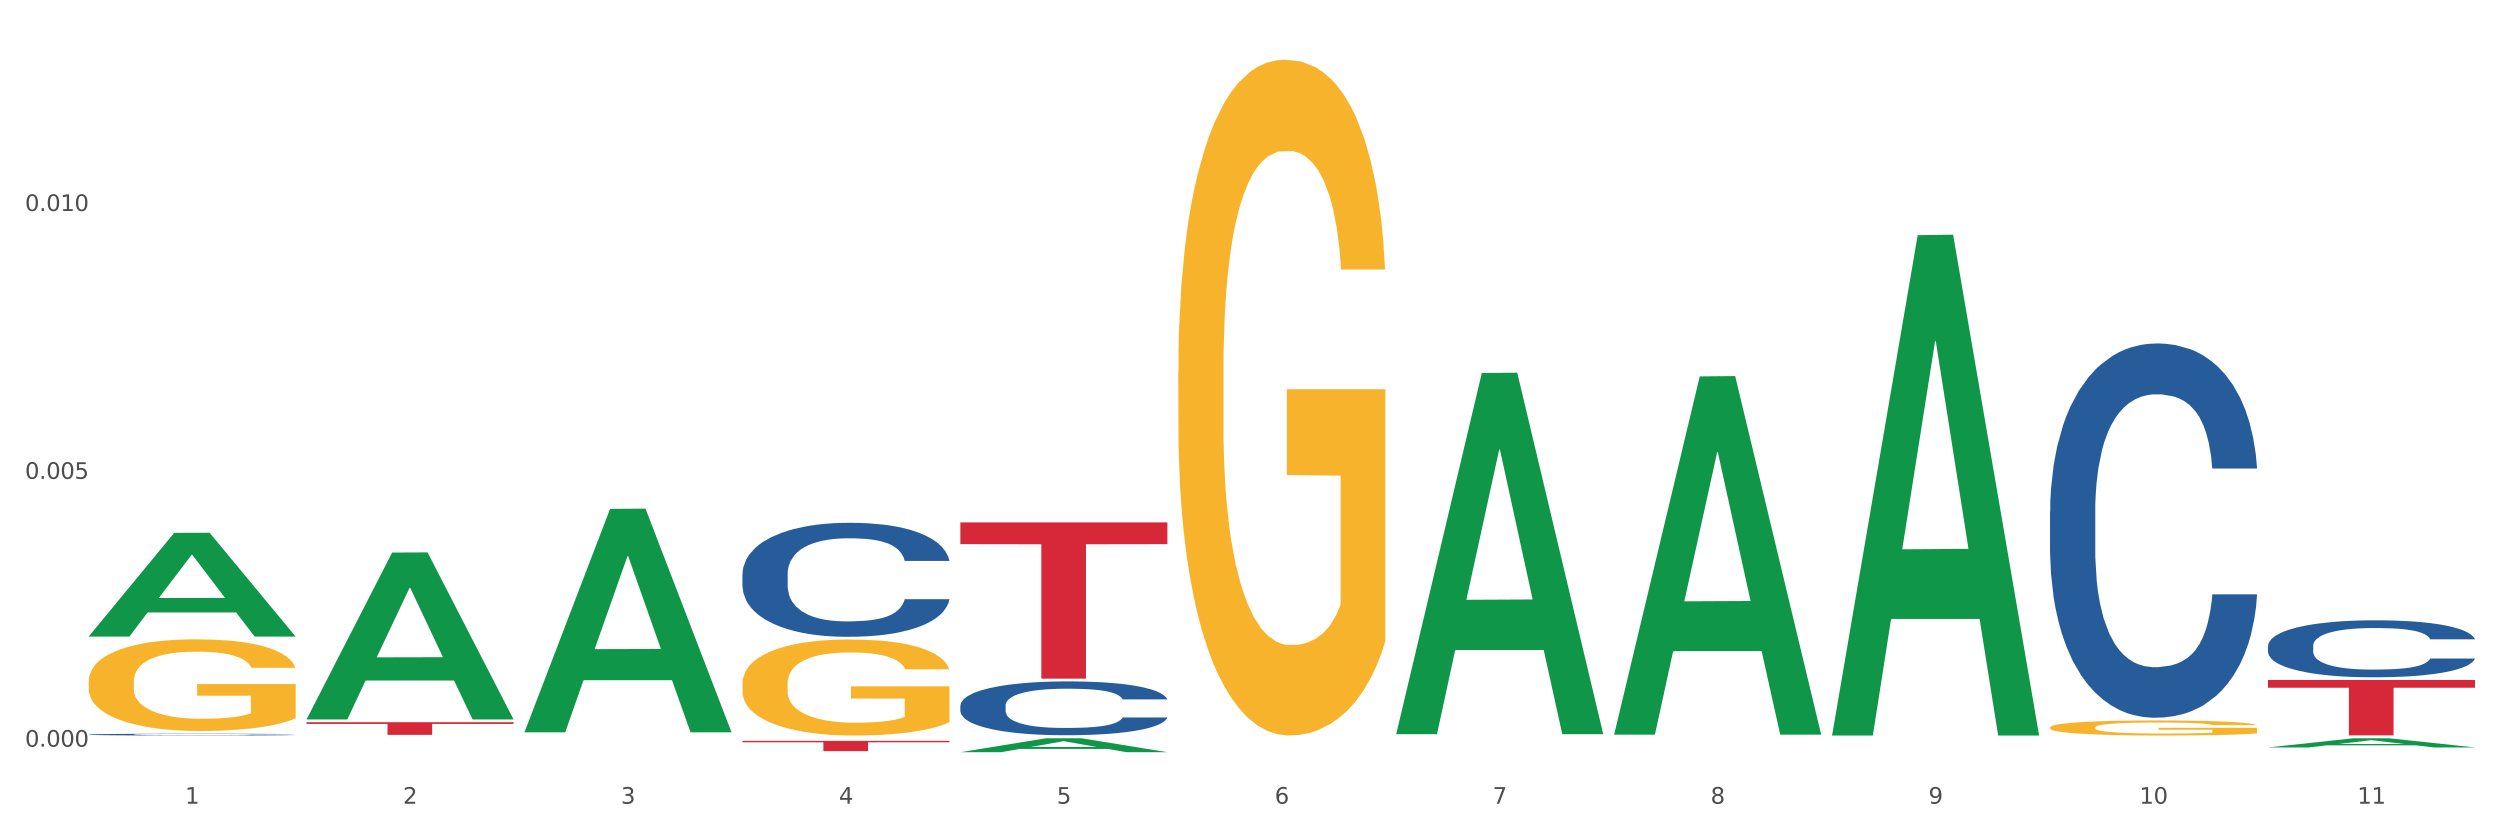 <?xml version="1.0" encoding="utf-8" standalone="no"?>
<!DOCTYPE svg PUBLIC "-//W3C//DTD SVG 1.1//EN"
  "http://www.w3.org/Graphics/SVG/1.1/DTD/svg11.dtd">
<svg xmlns:xlink="http://www.w3.org/1999/xlink" width="1080pt" height="360pt" viewBox="0 0 1080 360" xmlns="http://www.w3.org/2000/svg" version="1.1">
 <rect x="0" y="0" width="1080" height="360" fill="#333333" stroke="none"/>
 <defs>
  <style type="text/css">*{stroke-linejoin: round; stroke-linecap: butt}</style>
 </defs>
 <g id="figure_1">
  <g id="patch_1">
   <path d="M 0 360 
L 1080 360 
L 1080 0 
L 0 0 
z
" style="fill: #ffffff; stroke: #ffffff; stroke-linejoin: miter"/>
  </g>
  <g id="axes_1">
   <g id="matplotlib.axis_1">
    <g id="xtick_1">
     <g id="text_1">
      <!-- 1 -->
      <g style="fill: #4d4d4d" transform="translate(79.949 347.204) scale(0.096 -0.096)">
       <defs>
        <path id="DejaVuSans-31" d="M 794 531 
L 1825 531 
L 1825 4091 
L 703 3866 
L 703 4441 
L 1819 4666 
L 2450 4666 
L 2450 531 
L 3481 531 
L 3481 0 
L 794 0 
L 794 531 
z
" transform="scale(0.016)"/>
       </defs>
       <use xlink:href="#DejaVuSans-31"/>
      </g>
     </g>
    </g>
    <g id="xtick_2">
     <g id="text_2">
      <!-- 2 -->
      <g style="fill: #4d4d4d" transform="translate(174.097 347.204) scale(0.096 -0.096)">
       <defs>
        <path id="DejaVuSans-32" d="M 1228 531 
L 3431 531 
L 3431 0 
L 469 0 
L 469 531 
Q 828 903 1448 1529 
Q 2069 2156 2228 2338 
Q 2531 2678 2651 2914 
Q 2772 3150 2772 3378 
Q 2772 3750 2511 3984 
Q 2250 4219 1831 4219 
Q 1534 4219 1204 4116 
Q 875 4013 500 3803 
L 500 4441 
Q 881 4594 1212 4672 
Q 1544 4750 1819 4750 
Q 2544 4750 2975 4387 
Q 3406 4025 3406 3419 
Q 3406 3131 3298 2873 
Q 3191 2616 2906 2266 
Q 2828 2175 2409 1742 
Q 1991 1309 1228 531 
z
" transform="scale(0.016)"/>
       </defs>
       <use xlink:href="#DejaVuSans-32"/>
      </g>
     </g>
    </g>
    <g id="xtick_3">
     <g id="text_3">
      <!-- 3 -->
      <g style="fill: #4d4d4d" transform="translate(268.244 347.204) scale(0.096 -0.096)">
       <defs>
        <path id="DejaVuSans-33" d="M 2597 2516 
Q 3050 2419 3304 2112 
Q 3559 1806 3559 1356 
Q 3559 666 3084 287 
Q 2609 -91 1734 -91 
Q 1441 -91 1130 -33 
Q 819 25 488 141 
L 488 750 
Q 750 597 1062 519 
Q 1375 441 1716 441 
Q 2309 441 2620 675 
Q 2931 909 2931 1356 
Q 2931 1769 2642 2001 
Q 2353 2234 1838 2234 
L 1294 2234 
L 1294 2753 
L 1863 2753 
Q 2328 2753 2575 2939 
Q 2822 3125 2822 3475 
Q 2822 3834 2567 4026 
Q 2313 4219 1838 4219 
Q 1578 4219 1281 4162 
Q 984 4106 628 3988 
L 628 4550 
Q 988 4650 1302 4700 
Q 1616 4750 1894 4750 
Q 2613 4750 3031 4423 
Q 3450 4097 3450 3541 
Q 3450 3153 3228 2886 
Q 3006 2619 2597 2516 
z
" transform="scale(0.016)"/>
       </defs>
       <use xlink:href="#DejaVuSans-33"/>
      </g>
     </g>
    </g>
    <g id="xtick_4">
     <g id="text_4">
      <!-- 4 -->
      <g style="fill: #4d4d4d" transform="translate(362.392 347.204) scale(0.096 -0.096)">
       <defs>
        <path id="DejaVuSans-34" d="M 2419 4116 
L 825 1625 
L 2419 1625 
L 2419 4116 
z
M 2253 4666 
L 3047 4666 
L 3047 1625 
L 3713 1625 
L 3713 1100 
L 3047 1100 
L 3047 0 
L 2419 0 
L 2419 1100 
L 313 1100 
L 313 1709 
L 2253 4666 
z
" transform="scale(0.016)"/>
       </defs>
       <use xlink:href="#DejaVuSans-34"/>
      </g>
     </g>
    </g>
    <g id="xtick_5">
     <g id="text_5">
      <!-- 5 -->
      <g style="fill: #4d4d4d" transform="translate(456.54 347.204) scale(0.096 -0.096)">
       <defs>
        <path id="DejaVuSans-35" d="M 691 4666 
L 3169 4666 
L 3169 4134 
L 1269 4134 
L 1269 2991 
Q 1406 3038 1543 3061 
Q 1681 3084 1819 3084 
Q 2600 3084 3056 2656 
Q 3513 2228 3513 1497 
Q 3513 744 3044 326 
Q 2575 -91 1722 -91 
Q 1428 -91 1123 -41 
Q 819 9 494 109 
L 494 744 
Q 775 591 1075 516 
Q 1375 441 1709 441 
Q 2250 441 2565 725 
Q 2881 1009 2881 1497 
Q 2881 1984 2565 2268 
Q 2250 2553 1709 2553 
Q 1456 2553 1204 2497 
Q 953 2441 691 2322 
L 691 4666 
z
" transform="scale(0.016)"/>
       </defs>
       <use xlink:href="#DejaVuSans-35"/>
      </g>
     </g>
    </g>
    <g id="xtick_6">
     <g id="text_6">
      <!-- 6 -->
      <g style="fill: #4d4d4d" transform="translate(550.688 347.204) scale(0.096 -0.096)">
       <defs>
        <path id="DejaVuSans-36" d="M 2113 2584 
Q 1688 2584 1439 2293 
Q 1191 2003 1191 1497 
Q 1191 994 1439 701 
Q 1688 409 2113 409 
Q 2538 409 2786 701 
Q 3034 994 3034 1497 
Q 3034 2003 2786 2293 
Q 2538 2584 2113 2584 
z
M 3366 4563 
L 3366 3988 
Q 3128 4100 2886 4159 
Q 2644 4219 2406 4219 
Q 1781 4219 1451 3797 
Q 1122 3375 1075 2522 
Q 1259 2794 1537 2939 
Q 1816 3084 2150 3084 
Q 2853 3084 3261 2657 
Q 3669 2231 3669 1497 
Q 3669 778 3244 343 
Q 2819 -91 2113 -91 
Q 1303 -91 875 529 
Q 447 1150 447 2328 
Q 447 3434 972 4092 
Q 1497 4750 2381 4750 
Q 2619 4750 2861 4703 
Q 3103 4656 3366 4563 
z
" transform="scale(0.016)"/>
       </defs>
       <use xlink:href="#DejaVuSans-36"/>
      </g>
     </g>
    </g>
    <g id="xtick_7">
     <g id="text_7">
      <!-- 7 -->
      <g style="fill: #4d4d4d" transform="translate(644.835 347.204) scale(0.096 -0.096)">
       <defs>
        <path id="DejaVuSans-37" d="M 525 4666 
L 3525 4666 
L 3525 4397 
L 1831 0 
L 1172 0 
L 2766 4134 
L 525 4134 
L 525 4666 
z
" transform="scale(0.016)"/>
       </defs>
       <use xlink:href="#DejaVuSans-37"/>
      </g>
     </g>
    </g>
    <g id="xtick_8">
     <g id="text_8">
      <!-- 8 -->
      <g style="fill: #4d4d4d" transform="translate(738.983 347.204) scale(0.096 -0.096)">
       <defs>
        <path id="DejaVuSans-38" d="M 2034 2216 
Q 1584 2216 1326 1975 
Q 1069 1734 1069 1313 
Q 1069 891 1326 650 
Q 1584 409 2034 409 
Q 2484 409 2743 651 
Q 3003 894 3003 1313 
Q 3003 1734 2745 1975 
Q 2488 2216 2034 2216 
z
M 1403 2484 
Q 997 2584 770 2862 
Q 544 3141 544 3541 
Q 544 4100 942 4425 
Q 1341 4750 2034 4750 
Q 2731 4750 3128 4425 
Q 3525 4100 3525 3541 
Q 3525 3141 3298 2862 
Q 3072 2584 2669 2484 
Q 3125 2378 3379 2068 
Q 3634 1759 3634 1313 
Q 3634 634 3220 271 
Q 2806 -91 2034 -91 
Q 1263 -91 848 271 
Q 434 634 434 1313 
Q 434 1759 690 2068 
Q 947 2378 1403 2484 
z
M 1172 3481 
Q 1172 3119 1398 2916 
Q 1625 2713 2034 2713 
Q 2441 2713 2670 2916 
Q 2900 3119 2900 3481 
Q 2900 3844 2670 4047 
Q 2441 4250 2034 4250 
Q 1625 4250 1398 4047 
Q 1172 3844 1172 3481 
z
" transform="scale(0.016)"/>
       </defs>
       <use xlink:href="#DejaVuSans-38"/>
      </g>
     </g>
    </g>
    <g id="xtick_9">
     <g id="text_9">
      <!-- 9 -->
      <g style="fill: #4d4d4d" transform="translate(833.131 347.204) scale(0.096 -0.096)">
       <defs>
        <path id="DejaVuSans-39" d="M 703 97 
L 703 672 
Q 941 559 1184 500 
Q 1428 441 1663 441 
Q 2288 441 2617 861 
Q 2947 1281 2994 2138 
Q 2813 1869 2534 1725 
Q 2256 1581 1919 1581 
Q 1219 1581 811 2004 
Q 403 2428 403 3163 
Q 403 3881 828 4315 
Q 1253 4750 1959 4750 
Q 2769 4750 3195 4129 
Q 3622 3509 3622 2328 
Q 3622 1225 3098 567 
Q 2575 -91 1691 -91 
Q 1453 -91 1209 -44 
Q 966 3 703 97 
z
M 1959 2075 
Q 2384 2075 2632 2365 
Q 2881 2656 2881 3163 
Q 2881 3666 2632 3958 
Q 2384 4250 1959 4250 
Q 1534 4250 1286 3958 
Q 1038 3666 1038 3163 
Q 1038 2656 1286 2365 
Q 1534 2075 1959 2075 
z
" transform="scale(0.016)"/>
       </defs>
       <use xlink:href="#DejaVuSans-39"/>
      </g>
     </g>
    </g>
    <g id="xtick_10">
     <g id="text_10">
      <!-- 10 -->
      <g style="fill: #4d4d4d" transform="translate(924.224 347.204) scale(0.096 -0.096)">
       <defs>
        <path id="DejaVuSans-30" d="M 2034 4250 
Q 1547 4250 1301 3770 
Q 1056 3291 1056 2328 
Q 1056 1369 1301 889 
Q 1547 409 2034 409 
Q 2525 409 2770 889 
Q 3016 1369 3016 2328 
Q 3016 3291 2770 3770 
Q 2525 4250 2034 4250 
z
M 2034 4750 
Q 2819 4750 3233 4129 
Q 3647 3509 3647 2328 
Q 3647 1150 3233 529 
Q 2819 -91 2034 -91 
Q 1250 -91 836 529 
Q 422 1150 422 2328 
Q 422 3509 836 4129 
Q 1250 4750 2034 4750 
z
" transform="scale(0.016)"/>
       </defs>
       <use xlink:href="#DejaVuSans-31"/>
       <use xlink:href="#DejaVuSans-30" transform="translate(63.623 0)"/>
      </g>
     </g>
    </g>
    <g id="xtick_11">
     <g id="text_11">
      <!-- 11 -->
      <g style="fill: #4d4d4d" transform="translate(1018.372 347.204) scale(0.096 -0.096)">
       <use xlink:href="#DejaVuSans-31"/>
       <use xlink:href="#DejaVuSans-31" transform="translate(63.623 0)"/>
      </g>
     </g>
    </g>
    <g id="xtick_12"/>
    <g id="xtick_13"/>
    <g id="xtick_14"/>
    <g id="xtick_15"/>
    <g id="xtick_16"/>
    <g id="xtick_17"/>
    <g id="xtick_18"/>
    <g id="xtick_19"/>
    <g id="xtick_20"/>
    <g id="xtick_21"/>
   </g>
   <g id="matplotlib.axis_2">
    <g id="ytick_1">
     <g id="text_12">
      <!-- 0.000 -->
      <g style="fill: #4d4d4d" transform="translate(10.8 322.572) scale(0.096 -0.096)">
       <defs>
        <path id="DejaVuSans-2e" d="M 684 794 
L 1344 794 
L 1344 0 
L 684 0 
L 684 794 
z
" transform="scale(0.016)"/>
       </defs>
       <use xlink:href="#DejaVuSans-30"/>
       <use xlink:href="#DejaVuSans-2e" transform="translate(63.623 0)"/>
       <use xlink:href="#DejaVuSans-30" transform="translate(95.41 0)"/>
       <use xlink:href="#DejaVuSans-30" transform="translate(159.033 0)"/>
       <use xlink:href="#DejaVuSans-30" transform="translate(222.656 0)"/>
      </g>
     </g>
    </g>
    <g id="ytick_2">
     <g id="text_13">
      <!-- 0.005 -->
      <g style="fill: #4d4d4d" transform="translate(10.8 206.86) scale(0.096 -0.096)">
       <use xlink:href="#DejaVuSans-30"/>
       <use xlink:href="#DejaVuSans-2e" transform="translate(63.623 0)"/>
       <use xlink:href="#DejaVuSans-30" transform="translate(95.41 0)"/>
       <use xlink:href="#DejaVuSans-30" transform="translate(159.033 0)"/>
       <use xlink:href="#DejaVuSans-35" transform="translate(222.656 0)"/>
      </g>
     </g>
    </g>
    <g id="ytick_3">
     <g id="text_14">
      <!-- 0.010 -->
      <g style="fill: #4d4d4d" transform="translate(10.8 91.148) scale(0.096 -0.096)">
       <use xlink:href="#DejaVuSans-30"/>
       <use xlink:href="#DejaVuSans-2e" transform="translate(63.623 0)"/>
       <use xlink:href="#DejaVuSans-30" transform="translate(95.41 0)"/>
       <use xlink:href="#DejaVuSans-31" transform="translate(159.033 0)"/>
       <use xlink:href="#DejaVuSans-30" transform="translate(222.656 0)"/>
      </g>
     </g>
    </g>
    <g id="ytick_4"/>
    <g id="ytick_5"/>
    <g id="ytick_6"/>
   </g>
   <g id="PolyCollection_1">
    <path d="M 38.283 274.937 
L 38.375 274.895 
L 75.258 230.194 
L 90.564 230.152 
L 127.723 275.021 
L 110.02 275.021 
L 101.998 264.573 
L 63.916 264.573 
L 63.64 264.741 
L 55.894 275.021 
L 38.283 275.021 
L 38.283 274.937 
L 68.711 258.337 
L 97.203 258.295 
L 83.095 239.716 
L 82.911 239.631 
L 82.727 239.758 
L 68.619 258.295 
L 68.711 258.337 
L 38.283 274.937 
z
" clip-path="url(#p508832286a)" style="fill: #109648"/>
    <path d="M 979.76 293.766 
L 1069.2 293.766 
L 1069.2 297.091 
L 1034.017 297.114 
L 1034.017 317.695 
L 1014.73 317.695 
L 1014.73 297.114 
L 979.76 297.091 
L 979.76 293.788 
L 979.76 293.766 
z
" clip-path="url(#p508832286a)" style="fill: #d62839"/>
    <path d="M 414.874 225.681 
L 504.314 225.681 
L 504.314 235.063 
L 469.131 235.126 
L 469.131 293.191 
L 449.844 293.191 
L 449.844 235.126 
L 414.874 235.063 
L 414.874 225.745 
L 414.874 225.681 
z
" clip-path="url(#p508832286a)" style="fill: #d62839"/>
    <path d="M 320.726 320.051 
L 410.166 320.051 
L 410.166 320.67 
L 374.984 320.674 
L 374.984 324.5 
L 355.697 324.5 
L 355.697 320.674 
L 320.726 320.67 
L 320.726 320.056 
L 320.726 320.051 
z
" clip-path="url(#p508832286a)" style="fill: #d62839"/>
    <path d="M 132.431 311.979 
L 221.871 311.979 
L 221.871 312.741 
L 186.688 312.746 
L 186.688 317.46 
L 167.401 317.46 
L 167.401 312.746 
L 132.431 312.741 
L 132.431 311.984 
L 132.431 311.979 
z
" clip-path="url(#p508832286a)" style="fill: #d62839"/>
    <path d="M 885.612 314.253 
L 885.718 314.247 
L 885.718 314.033 
L 885.929 313.849 
L 886.985 313.404 
L 888.569 313.035 
L 889.73 312.839 
L 890.892 312.679 
L 892.265 312.518 
L 893.954 312.352 
L 897.016 312.109 
L 898.917 311.984 
L 901.24 311.853 
L 905.464 311.663 
L 908.526 311.556 
L 911.694 311.467 
L 916.869 311.36 
L 920.248 311.313 
L 923.838 311.277 
L 928.167 311.253 
L 931.441 311.247 
L 938.622 311.265 
L 944.746 311.318 
L 947.703 311.36 
L 951.504 311.431 
L 953.511 311.479 
L 956.784 311.574 
L 960.163 311.699 
L 962.486 311.806 
L 965.971 312.008 
L 968.611 312.21 
L 971.04 312.459 
L 972.307 312.631 
L 973.257 312.792 
L 974.102 312.976 
L 974.947 313.267 
L 955.939 313.267 
L 955.2 313.059 
L 954.039 312.863 
L 952.349 312.673 
L 950.871 312.554 
L 948.336 312.406 
L 946.013 312.311 
L 943.585 312.239 
L 940.628 312.18 
L 938.305 312.15 
L 935.031 312.126 
L 928.59 312.132 
L 924.26 312.18 
L 921.304 312.239 
L 919.403 312.293 
L 917.713 312.352 
L 915.813 312.435 
L 913.595 312.56 
L 912.011 312.673 
L 910.427 312.815 
L 909.16 312.958 
L 907.999 313.124 
L 907.048 313.303 
L 906.309 313.487 
L 905.675 313.712 
L 905.147 314.087 
L 905.147 314.901 
L 905.359 315.085 
L 905.887 315.328 
L 906.52 315.512 
L 907.576 315.732 
L 908.526 315.881 
L 910.322 316.095 
L 912.328 316.273 
L 913.912 316.386 
L 915.496 316.481 
L 918.241 316.611 
L 921.304 316.718 
L 923.944 316.784 
L 927.534 316.843 
L 929.963 316.867 
L 932.075 316.879 
L 937.249 316.879 
L 940.945 316.861 
L 945.063 316.819 
L 948.231 316.766 
L 950.871 316.701 
L 953.827 316.594 
L 955.728 316.493 
L 955.728 315.251 
L 932.497 315.245 
L 932.497 314.419 
L 975.052 314.419 
L 975.052 316.843 
L 973.257 316.968 
L 971.251 317.081 
L 969.139 317.182 
L 965.971 317.306 
L 962.17 317.425 
L 958.79 317.508 
L 955.2 317.58 
L 950.976 317.645 
L 945.485 317.704 
L 942.106 317.728 
L 937.882 317.746 
L 932.919 317.752 
L 928.59 317.74 
L 924.366 317.71 
L 919.931 317.657 
L 915.601 317.58 
L 912.328 317.502 
L 909.054 317.407 
L 905.57 317.283 
L 902.824 317.164 
L 900.712 317.057 
L 898.389 316.92 
L 895.855 316.742 
L 893.954 316.582 
L 892.265 316.415 
L 890.469 316.202 
L 889.202 316.017 
L 887.935 315.786 
L 887.196 315.613 
L 886.351 315.346 
L 885.718 314.972 
L 885.612 314.253 
z
" clip-path="url(#p508832286a)" style="fill: #f7b32b"/>
    <path d="M 509.021 160.689 
L 509.127 160.423 
L 509.127 150.823 
L 509.338 142.556 
L 510.394 122.557 
L 511.978 106.024 
L 513.14 97.224 
L 514.301 90.025 
L 515.674 82.825 
L 517.363 75.358 
L 520.426 64.425 
L 522.327 58.825 
L 524.65 52.959 
L 528.874 44.426 
L 531.936 39.626 
L 535.104 35.626 
L 540.278 30.826 
L 543.657 28.693 
L 547.247 27.093 
L 551.577 26.026 
L 554.85 25.759 
L 562.031 26.559 
L 568.155 28.959 
L 571.112 30.826 
L 574.914 34.026 
L 576.92 36.159 
L 580.193 40.426 
L 583.573 46.026 
L 585.896 50.826 
L 589.38 59.892 
L 592.02 68.958 
L 594.449 80.158 
L 595.716 87.891 
L 596.667 95.091 
L 597.511 103.357 
L 598.356 116.424 
L 579.349 116.424 
L 578.609 107.091 
L 577.448 98.291 
L 575.758 89.758 
L 574.28 84.425 
L 571.746 77.758 
L 569.423 73.492 
L 566.994 70.292 
L 564.037 67.625 
L 561.714 66.292 
L 558.441 65.225 
L 551.999 65.492 
L 547.67 67.625 
L 544.713 70.292 
L 542.812 72.692 
L 541.123 75.358 
L 539.222 79.091 
L 537.004 84.691 
L 535.42 89.758 
L 533.837 96.158 
L 532.569 102.558 
L 531.408 110.024 
L 530.457 118.024 
L 529.718 126.29 
L 529.085 136.423 
L 528.557 153.223 
L 528.557 189.755 
L 528.768 198.022 
L 529.296 208.955 
L 529.929 217.221 
L 530.985 227.088 
L 531.936 233.754 
L 533.731 243.354 
L 535.737 251.354 
L 537.321 256.42 
L 538.905 260.687 
L 541.651 266.553 
L 544.713 271.353 
L 547.353 274.286 
L 550.943 276.953 
L 553.372 278.02 
L 555.484 278.553 
L 560.658 278.553 
L 564.354 277.753 
L 568.472 275.886 
L 571.64 273.486 
L 574.28 270.553 
L 577.237 265.753 
L 579.137 261.22 
L 579.137 205.488 
L 555.906 205.222 
L 555.906 168.156 
L 598.462 168.156 
L 598.462 276.953 
L 596.667 282.553 
L 594.66 287.619 
L 592.548 292.153 
L 589.38 297.752 
L 585.579 303.086 
L 582.2 306.819 
L 578.609 310.019 
L 574.386 312.952 
L 568.895 315.619 
L 565.516 316.685 
L 561.292 317.485 
L 556.329 317.752 
L 551.999 317.219 
L 547.775 315.885 
L 543.34 313.485 
L 539.011 310.019 
L 535.737 306.552 
L 532.464 302.286 
L 528.979 296.686 
L 526.234 291.353 
L 524.122 286.553 
L 521.799 280.42 
L 519.264 272.42 
L 517.363 265.22 
L 515.674 257.754 
L 513.879 248.154 
L 512.612 239.887 
L 511.344 229.488 
L 510.605 221.754 
L 509.761 209.755 
L 509.127 192.955 
L 509.021 160.689 
z
" clip-path="url(#p508832286a)" style="fill: #f7b32b"/>
    <path d="M 320.726 295.441 
L 320.832 295.403 
L 320.832 294.04 
L 321.043 292.866 
L 322.099 290.025 
L 323.683 287.676 
L 324.844 286.426 
L 326.006 285.403 
L 327.379 284.381 
L 329.068 283.32 
L 332.13 281.767 
L 334.031 280.972 
L 336.354 280.138 
L 340.578 278.926 
L 343.64 278.244 
L 346.808 277.676 
L 351.983 276.994 
L 355.362 276.691 
L 358.952 276.464 
L 363.281 276.313 
L 366.555 276.275 
L 373.735 276.388 
L 379.86 276.729 
L 382.817 276.994 
L 386.618 277.449 
L 388.625 277.752 
L 391.898 278.358 
L 395.277 279.153 
L 397.6 279.835 
L 401.085 281.123 
L 403.725 282.411 
L 406.154 284.002 
L 407.421 285.1 
L 408.371 286.123 
L 409.216 287.297 
L 410.061 289.153 
L 391.053 289.153 
L 390.314 287.828 
L 389.153 286.578 
L 387.463 285.366 
L 385.985 284.608 
L 383.45 283.661 
L 381.127 283.055 
L 378.699 282.6 
L 375.742 282.222 
L 373.419 282.032 
L 370.145 281.881 
L 363.704 281.919 
L 359.374 282.222 
L 356.418 282.6 
L 354.517 282.941 
L 352.827 283.32 
L 350.927 283.85 
L 348.709 284.646 
L 347.125 285.366 
L 345.541 286.275 
L 344.274 287.184 
L 343.112 288.244 
L 342.162 289.381 
L 341.423 290.555 
L 340.789 291.994 
L 340.261 294.381 
L 340.261 299.57 
L 340.473 300.744 
L 341.001 302.297 
L 341.634 303.472 
L 342.69 304.873 
L 343.64 305.82 
L 345.436 307.184 
L 347.442 308.32 
L 349.026 309.04 
L 350.61 309.646 
L 353.355 310.479 
L 356.418 311.161 
L 359.058 311.578 
L 362.648 311.956 
L 365.077 312.108 
L 367.189 312.184 
L 372.363 312.184 
L 376.059 312.07 
L 380.177 311.805 
L 383.345 311.464 
L 385.985 311.047 
L 388.941 310.366 
L 390.842 309.722 
L 390.842 301.805 
L 367.611 301.767 
L 367.611 296.502 
L 410.166 296.502 
L 410.166 311.956 
L 408.371 312.752 
L 406.365 313.472 
L 404.253 314.116 
L 401.085 314.911 
L 397.284 315.669 
L 393.904 316.199 
L 390.314 316.653 
L 386.09 317.07 
L 380.599 317.449 
L 377.22 317.6 
L 372.996 317.714 
L 368.033 317.752 
L 363.704 317.676 
L 359.48 317.487 
L 355.045 317.146 
L 350.715 316.653 
L 347.442 316.161 
L 344.168 315.555 
L 340.684 314.76 
L 337.938 314.002 
L 335.826 313.32 
L 333.503 312.449 
L 330.969 311.313 
L 329.068 310.29 
L 327.379 309.229 
L 325.583 307.866 
L 324.316 306.691 
L 323.049 305.214 
L 322.31 304.116 
L 321.465 302.411 
L 320.832 300.025 
L 320.726 295.441 
z
" clip-path="url(#p508832286a)" style="fill: #f7b32b"/>
    <path d="M 38.283 294.495 
L 38.389 294.458 
L 38.389 293.156 
L 38.6 292.035 
L 39.656 289.323 
L 41.24 287.08 
L 42.401 285.887 
L 43.563 284.91 
L 44.936 283.934 
L 46.625 282.921 
L 49.687 281.438 
L 51.588 280.679 
L 53.911 279.883 
L 58.135 278.726 
L 61.197 278.075 
L 64.365 277.532 
L 69.54 276.881 
L 72.919 276.592 
L 76.509 276.375 
L 80.838 276.23 
L 84.112 276.194 
L 91.292 276.302 
L 97.417 276.628 
L 100.374 276.881 
L 104.175 277.315 
L 106.182 277.604 
L 109.455 278.183 
L 112.834 278.943 
L 115.157 279.594 
L 118.642 280.823 
L 121.282 282.053 
L 123.711 283.572 
L 124.978 284.621 
L 125.928 285.597 
L 126.773 286.719 
L 127.618 288.491 
L 108.61 288.491 
L 107.871 287.225 
L 106.71 286.031 
L 105.02 284.874 
L 103.542 284.151 
L 101.007 283.247 
L 98.684 282.668 
L 96.256 282.234 
L 93.299 281.872 
L 90.976 281.691 
L 87.702 281.547 
L 81.261 281.583 
L 76.931 281.872 
L 73.975 282.234 
L 72.074 282.559 
L 70.384 282.921 
L 68.484 283.427 
L 66.266 284.187 
L 64.682 284.874 
L 63.098 285.742 
L 61.831 286.61 
L 60.669 287.623 
L 59.719 288.708 
L 58.98 289.829 
L 58.346 291.203 
L 57.818 293.482 
L 57.818 298.437 
L 58.03 299.558 
L 58.558 301.041 
L 59.191 302.162 
L 60.247 303.5 
L 61.197 304.404 
L 62.993 305.706 
L 64.999 306.791 
L 66.583 307.479 
L 68.167 308.057 
L 70.912 308.853 
L 73.975 309.504 
L 76.615 309.902 
L 80.205 310.264 
L 82.634 310.408 
L 84.745 310.481 
L 89.92 310.481 
L 93.616 310.372 
L 97.734 310.119 
L 100.902 309.793 
L 103.542 309.396 
L 106.498 308.745 
L 108.399 308.13 
L 108.399 300.571 
L 85.168 300.535 
L 85.168 295.507 
L 127.723 295.507 
L 127.723 310.264 
L 125.928 311.023 
L 123.922 311.71 
L 121.81 312.325 
L 118.642 313.085 
L 114.841 313.808 
L 111.461 314.314 
L 107.871 314.748 
L 103.647 315.146 
L 98.156 315.508 
L 94.777 315.652 
L 90.553 315.761 
L 85.59 315.797 
L 81.261 315.725 
L 77.037 315.544 
L 72.602 315.218 
L 68.272 314.748 
L 64.999 314.278 
L 61.725 313.699 
L 58.241 312.94 
L 55.495 312.217 
L 53.383 311.566 
L 51.06 310.734 
L 48.526 309.649 
L 46.625 308.672 
L 44.936 307.659 
L 43.14 306.357 
L 41.873 305.236 
L 40.606 303.826 
L 39.867 302.777 
L 39.022 301.149 
L 38.389 298.871 
L 38.283 294.495 
z
" clip-path="url(#p508832286a)" style="fill: #f7b32b"/>
    <path d="M 38.283 317.321 
L 38.389 317.321 
L 38.389 317.301 
L 38.706 317.273 
L 39.869 317.223 
L 41.349 317.186 
L 43.886 317.141 
L 45.261 317.123 
L 47.058 317.102 
L 50.758 317.068 
L 54.987 317.04 
L 57.947 317.024 
L 60.167 317.014 
L 65.136 316.996 
L 67.991 316.988 
L 70.951 316.982 
L 73.488 316.978 
L 77.717 316.973 
L 81.1 316.97 
L 85.012 316.97 
L 88.289 316.97 
L 92.624 316.973 
L 98.967 316.982 
L 101.399 316.987 
L 104.676 316.995 
L 108.059 317.007 
L 110.808 317.018 
L 113.98 317.035 
L 117.257 317.056 
L 120.429 317.083 
L 122.649 317.108 
L 124.446 317.135 
L 126.032 317.167 
L 127.195 317.202 
L 127.723 317.231 
L 108.376 317.231 
L 107.848 317.205 
L 106.79 317.176 
L 105.733 317.157 
L 104.57 317.141 
L 102.773 317.123 
L 101.187 317.112 
L 98.544 317.098 
L 96.113 317.09 
L 94.104 317.085 
L 91.672 317.08 
L 86.492 317.076 
L 82.792 317.076 
L 80.466 317.078 
L 77.611 317.081 
L 75.18 317.086 
L 72.325 317.095 
L 70.105 317.104 
L 67.885 317.116 
L 66.616 317.125 
L 64.713 317.141 
L 63.445 317.153 
L 61.753 317.176 
L 60.802 317.191 
L 59.11 317.232 
L 58.37 317.262 
L 58.053 317.283 
L 57.841 317.306 
L 57.841 317.417 
L 58.476 317.467 
L 59.004 317.488 
L 59.85 317.513 
L 61.436 317.544 
L 63.762 317.575 
L 66.193 317.597 
L 68.202 317.611 
L 70.105 317.621 
L 72.008 317.628 
L 74.334 317.636 
L 76.237 317.64 
L 79.091 317.644 
L 82.475 317.646 
L 85.118 317.646 
L 90.509 317.643 
L 92.941 317.639 
L 95.267 317.634 
L 97.804 317.626 
L 99.813 317.618 
L 100.976 317.611 
L 102.879 317.598 
L 104.359 317.583 
L 105.628 317.567 
L 106.473 317.553 
L 107.425 317.531 
L 108.165 317.507 
L 108.376 317.494 
L 127.723 317.494 
L 127.3 317.52 
L 126.56 317.545 
L 125.08 317.578 
L 123.917 317.598 
L 122.12 317.621 
L 120.217 317.641 
L 117.574 317.663 
L 115.142 317.68 
L 112.605 317.694 
L 109.856 317.707 
L 104.887 317.725 
L 103.09 317.73 
L 99.284 317.738 
L 96.324 317.743 
L 91.989 317.748 
L 87.549 317.751 
L 82.897 317.752 
L 78.774 317.751 
L 74.228 317.746 
L 71.374 317.742 
L 68.202 317.736 
L 64.502 317.726 
L 61.013 317.713 
L 57.736 317.699 
L 54.67 317.683 
L 51.815 317.664 
L 48.115 317.633 
L 45.366 317.603 
L 43.358 317.576 
L 41.983 317.552 
L 40.609 317.522 
L 39.869 317.501 
L 38.706 317.451 
L 38.283 317.405 
L 38.283 317.321 
z
" clip-path="url(#p508832286a)" style="fill: #255c99"/>
    <path d="M 320.726 247.977 
L 320.832 247.932 
L 320.832 246.672 
L 321.149 244.963 
L 322.312 241.814 
L 323.792 239.43 
L 326.329 236.641 
L 327.704 235.471 
L 329.501 234.166 
L 333.201 232.052 
L 337.43 230.253 
L 340.39 229.263 
L 342.61 228.633 
L 347.579 227.509 
L 350.434 227.014 
L 353.394 226.609 
L 355.931 226.339 
L 360.16 226.024 
L 363.543 225.889 
L 367.455 225.844 
L 370.732 225.889 
L 375.067 226.069 
L 381.41 226.609 
L 383.842 226.924 
L 387.119 227.464 
L 390.502 228.184 
L 393.251 228.903 
L 396.423 229.938 
L 399.7 231.288 
L 402.872 232.997 
L 405.092 234.571 
L 406.889 236.236 
L 408.475 238.26 
L 409.638 240.464 
L 410.166 242.309 
L 390.819 242.309 
L 390.291 240.644 
L 389.233 238.845 
L 388.176 237.63 
L 387.013 236.641 
L 385.216 235.516 
L 383.63 234.796 
L 380.987 233.942 
L 378.556 233.402 
L 376.547 233.087 
L 374.115 232.817 
L 368.935 232.547 
L 365.235 232.547 
L 362.909 232.637 
L 360.054 232.862 
L 357.623 233.177 
L 354.768 233.717 
L 352.548 234.301 
L 350.328 235.066 
L 349.059 235.606 
L 347.156 236.596 
L 345.888 237.405 
L 344.196 238.8 
L 343.245 239.789 
L 341.553 242.354 
L 340.813 244.243 
L 340.496 245.547 
L 340.284 246.987 
L 340.284 254.004 
L 340.919 257.153 
L 341.447 258.503 
L 342.293 260.032 
L 343.879 262.012 
L 346.205 263.946 
L 348.636 265.34 
L 350.645 266.195 
L 352.548 266.825 
L 354.451 267.32 
L 356.777 267.77 
L 358.68 268.04 
L 361.534 268.309 
L 364.918 268.444 
L 367.561 268.444 
L 372.952 268.219 
L 375.384 267.995 
L 377.71 267.68 
L 380.247 267.185 
L 382.256 266.645 
L 383.419 266.24 
L 385.322 265.385 
L 386.802 264.486 
L 388.071 263.451 
L 388.916 262.551 
L 389.868 261.202 
L 390.608 259.672 
L 390.819 258.863 
L 410.166 258.863 
L 409.743 260.482 
L 409.003 262.057 
L 407.523 264.171 
L 406.36 265.385 
L 404.563 266.87 
L 402.66 268.129 
L 400.017 269.524 
L 397.585 270.559 
L 395.048 271.458 
L 392.299 272.268 
L 387.33 273.393 
L 385.533 273.708 
L 381.727 274.247 
L 378.767 274.562 
L 374.432 274.877 
L 369.992 275.057 
L 365.34 275.102 
L 361.217 275.012 
L 356.671 274.742 
L 353.817 274.472 
L 350.645 274.067 
L 346.945 273.438 
L 343.456 272.673 
L 340.179 271.773 
L 337.113 270.739 
L 334.258 269.569 
L 330.558 267.635 
L 327.809 265.745 
L 325.801 263.991 
L 324.426 262.506 
L 323.052 260.617 
L 322.312 259.313 
L 321.149 256.164 
L 320.726 253.24 
L 320.726 247.977 
z
" clip-path="url(#p508832286a)" style="fill: #255c99"/>
    <path d="M 414.874 304.813 
L 414.979 304.792 
L 414.979 304.197 
L 415.297 303.39 
L 416.46 301.903 
L 417.94 300.778 
L 420.477 299.461 
L 421.851 298.909 
L 423.649 298.293 
L 427.349 297.295 
L 431.578 296.445 
L 434.538 295.978 
L 436.758 295.681 
L 441.727 295.15 
L 444.581 294.916 
L 447.542 294.725 
L 450.079 294.598 
L 454.308 294.449 
L 457.691 294.385 
L 461.603 294.364 
L 464.88 294.385 
L 469.214 294.47 
L 475.558 294.725 
L 477.989 294.874 
L 481.267 295.129 
L 484.65 295.468 
L 487.399 295.808 
L 490.57 296.297 
L 493.848 296.934 
L 497.019 297.741 
L 499.239 298.484 
L 501.037 299.27 
L 502.622 300.226 
L 503.785 301.266 
L 504.314 302.137 
L 484.967 302.137 
L 484.438 301.351 
L 483.381 300.502 
L 482.324 299.928 
L 481.161 299.461 
L 479.364 298.93 
L 477.778 298.59 
L 475.135 298.187 
L 472.703 297.932 
L 470.695 297.783 
L 468.263 297.656 
L 463.083 297.528 
L 459.382 297.528 
L 457.057 297.571 
L 454.202 297.677 
L 451.77 297.826 
L 448.916 298.081 
L 446.696 298.357 
L 444.476 298.718 
L 443.207 298.973 
L 441.304 299.44 
L 440.035 299.822 
L 438.344 300.48 
L 437.392 300.948 
L 435.701 302.158 
L 434.961 303.05 
L 434.644 303.666 
L 434.432 304.346 
L 434.432 307.659 
L 435.066 309.145 
L 435.595 309.782 
L 436.441 310.505 
L 438.027 311.439 
L 440.353 312.352 
L 442.784 313.011 
L 444.793 313.414 
L 446.696 313.711 
L 448.599 313.945 
L 450.925 314.157 
L 452.828 314.285 
L 455.682 314.412 
L 459.065 314.476 
L 461.708 314.476 
L 467.1 314.37 
L 469.532 314.264 
L 471.858 314.115 
L 474.395 313.881 
L 476.404 313.626 
L 477.566 313.435 
L 479.469 313.032 
L 480.95 312.607 
L 482.218 312.119 
L 483.064 311.694 
L 484.015 311.057 
L 484.756 310.335 
L 484.967 309.952 
L 504.314 309.952 
L 503.891 310.717 
L 503.151 311.46 
L 501.671 312.458 
L 500.508 313.032 
L 498.711 313.733 
L 496.808 314.327 
L 494.165 314.986 
L 491.733 315.474 
L 489.196 315.899 
L 486.447 316.281 
L 481.478 316.812 
L 479.681 316.961 
L 475.875 317.216 
L 472.915 317.364 
L 468.58 317.513 
L 464.14 317.598 
L 459.488 317.619 
L 455.365 317.577 
L 450.819 317.449 
L 447.964 317.322 
L 444.793 317.131 
L 441.093 316.833 
L 437.604 316.472 
L 434.326 316.047 
L 431.26 315.559 
L 428.406 315.007 
L 424.706 314.094 
L 421.957 313.202 
L 419.948 312.373 
L 418.574 311.673 
L 417.2 310.781 
L 416.46 310.165 
L 415.297 308.678 
L 414.874 307.298 
L 414.874 304.813 
z
" clip-path="url(#p508832286a)" style="fill: #255c99"/>
    <path d="M 885.612 221.023 
L 885.718 220.876 
L 885.718 216.741 
L 886.035 211.129 
L 887.198 200.791 
L 888.678 192.964 
L 891.215 183.808 
L 892.59 179.968 
L 894.387 175.686 
L 898.087 168.745 
L 902.316 162.838 
L 905.276 159.589 
L 907.496 157.521 
L 912.465 153.829 
L 915.32 152.205 
L 918.28 150.875 
L 920.817 149.989 
L 925.046 148.956 
L 928.429 148.513 
L 932.341 148.365 
L 935.618 148.513 
L 939.953 149.103 
L 946.296 150.875 
L 948.728 151.909 
L 952.005 153.681 
L 955.388 156.044 
L 958.137 158.407 
L 961.309 161.804 
L 964.586 166.234 
L 967.758 171.846 
L 969.978 177.015 
L 971.775 182.479 
L 973.361 189.125 
L 974.524 196.361 
L 975.052 202.416 
L 955.705 202.416 
L 955.177 196.952 
L 954.119 191.044 
L 953.062 187.057 
L 951.899 183.808 
L 950.102 180.116 
L 948.516 177.753 
L 945.873 174.947 
L 943.442 173.175 
L 941.433 172.141 
L 939.001 171.255 
L 933.821 170.369 
L 930.121 170.369 
L 927.795 170.665 
L 924.94 171.403 
L 922.509 172.437 
L 919.654 174.209 
L 917.434 176.129 
L 915.214 178.639 
L 913.945 180.411 
L 912.042 183.66 
L 910.774 186.319 
L 909.082 190.897 
L 908.131 194.146 
L 906.439 202.563 
L 905.699 208.766 
L 905.382 213.049 
L 905.17 217.774 
L 905.17 240.813 
L 905.805 251.15 
L 906.333 255.581 
L 907.179 260.602 
L 908.765 267.1 
L 911.091 273.45 
L 913.522 278.028 
L 915.531 280.834 
L 917.434 282.901 
L 919.337 284.526 
L 921.663 286.003 
L 923.566 286.889 
L 926.42 287.775 
L 929.804 288.218 
L 932.447 288.218 
L 937.838 287.479 
L 940.27 286.741 
L 942.596 285.707 
L 945.133 284.083 
L 947.142 282.311 
L 948.305 280.982 
L 950.208 278.176 
L 951.688 275.222 
L 952.957 271.825 
L 953.802 268.872 
L 954.754 264.441 
L 955.494 259.42 
L 955.705 256.762 
L 975.052 256.762 
L 974.629 262.079 
L 973.889 267.247 
L 972.409 274.188 
L 971.246 278.176 
L 969.449 283.049 
L 967.546 287.184 
L 964.903 291.762 
L 962.471 295.159 
L 959.934 298.112 
L 957.185 300.771 
L 952.217 304.463 
L 950.419 305.496 
L 946.613 307.269 
L 943.653 308.302 
L 939.319 309.336 
L 934.878 309.927 
L 930.226 310.075 
L 926.103 309.779 
L 921.557 308.893 
L 918.703 308.007 
L 915.531 306.678 
L 911.831 304.61 
L 908.342 302.1 
L 905.065 299.146 
L 901.999 295.75 
L 899.144 291.91 
L 895.444 285.56 
L 892.695 279.357 
L 890.687 273.598 
L 889.312 268.724 
L 887.938 262.522 
L 887.198 258.239 
L 886.035 247.901 
L 885.612 238.302 
L 885.612 221.023 
z
" clip-path="url(#p508832286a)" style="fill: #255c99"/>
    <path d="M 979.76 279.034 
L 979.865 279.011 
L 979.865 278.382 
L 980.183 277.527 
L 981.346 275.953 
L 982.826 274.761 
L 985.363 273.367 
L 986.737 272.782 
L 988.535 272.13 
L 992.235 271.073 
L 996.464 270.174 
L 999.424 269.679 
L 1001.644 269.364 
L 1006.613 268.802 
L 1009.467 268.555 
L 1012.428 268.353 
L 1014.965 268.218 
L 1019.194 268.06 
L 1022.577 267.993 
L 1026.489 267.97 
L 1029.766 267.993 
L 1034.101 268.083 
L 1040.444 268.353 
L 1042.875 268.51 
L 1046.153 268.78 
L 1049.536 269.14 
L 1052.285 269.499 
L 1055.456 270.017 
L 1058.734 270.691 
L 1061.905 271.546 
L 1064.125 272.333 
L 1065.923 273.165 
L 1067.508 274.177 
L 1068.671 275.278 
L 1069.2 276.2 
L 1049.853 276.2 
L 1049.324 275.368 
L 1048.267 274.469 
L 1047.21 273.862 
L 1046.047 273.367 
L 1044.25 272.805 
L 1042.664 272.445 
L 1040.021 272.018 
L 1037.589 271.748 
L 1035.581 271.591 
L 1033.149 271.456 
L 1027.969 271.321 
L 1024.268 271.321 
L 1021.943 271.366 
L 1019.088 271.478 
L 1016.656 271.636 
L 1013.802 271.905 
L 1011.582 272.198 
L 1009.362 272.58 
L 1008.093 272.85 
L 1006.19 273.345 
L 1004.921 273.749 
L 1003.23 274.446 
L 1002.278 274.941 
L 1000.587 276.223 
L 999.847 277.167 
L 999.53 277.82 
L 999.318 278.539 
L 999.318 282.047 
L 999.952 283.621 
L 1000.481 284.296 
L 1001.327 285.06 
L 1002.913 286.05 
L 1005.239 287.017 
L 1007.67 287.714 
L 1009.679 288.141 
L 1011.582 288.456 
L 1013.485 288.703 
L 1015.811 288.928 
L 1017.714 289.063 
L 1020.568 289.198 
L 1023.951 289.265 
L 1026.594 289.265 
L 1031.986 289.153 
L 1034.418 289.04 
L 1036.744 288.883 
L 1039.281 288.636 
L 1041.29 288.366 
L 1042.452 288.163 
L 1044.355 287.736 
L 1045.836 287.286 
L 1047.104 286.769 
L 1047.95 286.319 
L 1048.901 285.645 
L 1049.642 284.88 
L 1049.853 284.476 
L 1069.2 284.476 
L 1068.777 285.285 
L 1068.037 286.072 
L 1066.557 287.129 
L 1065.394 287.736 
L 1063.597 288.478 
L 1061.694 289.108 
L 1059.051 289.805 
L 1056.619 290.322 
L 1054.082 290.772 
L 1051.333 291.177 
L 1046.364 291.739 
L 1044.567 291.896 
L 1040.761 292.166 
L 1037.801 292.323 
L 1033.466 292.481 
L 1029.026 292.571 
L 1024.374 292.593 
L 1020.251 292.548 
L 1015.705 292.413 
L 1012.851 292.278 
L 1009.679 292.076 
L 1005.979 291.761 
L 1002.49 291.379 
L 999.212 290.929 
L 996.147 290.412 
L 993.292 289.827 
L 989.592 288.86 
L 986.843 287.916 
L 984.834 287.039 
L 983.46 286.297 
L 982.086 285.353 
L 981.346 284.7 
L 980.183 283.126 
L 979.76 281.665 
L 979.76 279.034 
z
" clip-path="url(#p508832286a)" style="fill: #255c99"/>
    <path d="M 791.464 317.346 
L 791.557 317.142 
L 828.439 101.589 
L 843.745 101.386 
L 880.905 317.752 
L 863.201 317.752 
L 855.179 267.368 
L 817.098 267.368 
L 816.821 268.181 
L 809.076 317.752 
L 791.464 317.752 
L 791.464 317.346 
L 821.893 237.3 
L 850.384 237.097 
L 836.277 147.503 
L 836.092 147.097 
L 835.908 147.707 
L 821.8 237.097 
L 821.893 237.3 
L 791.464 317.346 
z
" clip-path="url(#p508832286a)" style="fill: #109648"/>
    <path d="M 697.317 317.081 
L 697.409 316.936 
L 734.291 162.606 
L 749.598 162.46 
L 786.757 317.372 
L 769.053 317.372 
L 761.031 281.299 
L 722.95 281.299 
L 722.673 281.881 
L 714.928 317.372 
L 697.317 317.372 
L 697.317 317.081 
L 727.745 259.771 
L 756.237 259.626 
L 742.129 195.479 
L 741.945 195.188 
L 741.76 195.625 
L 727.653 259.626 
L 727.745 259.771 
L 697.317 317.081 
z
" clip-path="url(#p508832286a)" style="fill: #109648"/>
    <path d="M 979.76 322.889 
L 979.852 322.885 
L 1016.735 318.928 
L 1032.041 318.925 
L 1069.2 322.896 
L 1051.496 322.896 
L 1043.474 321.971 
L 1005.393 321.971 
L 1005.116 321.986 
L 997.371 322.896 
L 979.76 322.896 
L 979.76 322.889 
L 1010.188 321.419 
L 1038.68 321.416 
L 1024.572 319.771 
L 1024.388 319.764 
L 1024.203 319.775 
L 1010.096 321.416 
L 1010.188 321.419 
L 979.76 322.889 
z
" clip-path="url(#p508832286a)" style="fill: #109648"/>
    <path d="M 414.874 324.938 
L 414.966 324.933 
L 451.848 318.93 
L 467.155 318.925 
L 504.314 324.95 
L 486.61 324.95 
L 478.588 323.547 
L 440.507 323.547 
L 440.23 323.569 
L 432.485 324.95 
L 414.874 324.95 
L 414.874 324.938 
L 445.302 322.709 
L 473.794 322.704 
L 459.686 320.209 
L 459.502 320.197 
L 459.317 320.214 
L 445.21 322.704 
L 445.302 322.709 
L 414.874 324.938 
z
" clip-path="url(#p508832286a)" style="fill: #109648"/>
    <path d="M 226.578 316.175 
L 226.671 316.085 
L 263.553 219.82 
L 278.859 219.73 
L 316.019 316.357 
L 298.315 316.357 
L 290.293 293.856 
L 252.212 293.856 
L 251.935 294.219 
L 244.19 316.357 
L 226.578 316.357 
L 226.578 316.175 
L 257.006 280.428 
L 285.498 280.337 
L 271.391 240.325 
L 271.206 240.144 
L 271.022 240.416 
L 256.914 280.337 
L 257.006 280.428 
L 226.578 316.175 
z
" clip-path="url(#p508832286a)" style="fill: #109648"/>
    <path d="M 603.169 316.891 
L 603.261 316.744 
L 640.144 161.145 
L 655.45 160.998 
L 692.609 317.184 
L 674.906 317.184 
L 666.884 280.814 
L 628.802 280.814 
L 628.526 281.401 
L 620.78 317.184 
L 603.169 317.184 
L 603.169 316.891 
L 633.597 259.11 
L 662.089 258.963 
L 647.981 194.289 
L 647.797 193.995 
L 647.613 194.435 
L 633.505 258.963 
L 633.597 259.11 
L 603.169 316.891 
z
" clip-path="url(#p508832286a)" style="fill: #109648"/>
    <path d="M 132.431 310.671 
L 132.523 310.603 
L 169.405 238.703 
L 184.712 238.635 
L 221.871 310.807 
L 204.167 310.807 
L 196.145 294 
L 158.064 294 
L 157.787 294.272 
L 150.042 310.807 
L 132.431 310.807 
L 132.431 310.671 
L 162.859 283.971 
L 191.351 283.903 
L 177.243 254.018 
L 177.059 253.883 
L 176.874 254.086 
L 162.767 283.903 
L 162.859 283.971 
L 132.431 310.671 
z
" clip-path="url(#p508832286a)" style="fill: #109648"/>
   </g>
  </g>
 </g>
 <defs>
  <clipPath id="p508832286a">
   <rect x="38.283" y="10.8" width="1030.917" height="329.109"/>
  </clipPath>
 </defs>
</svg>
